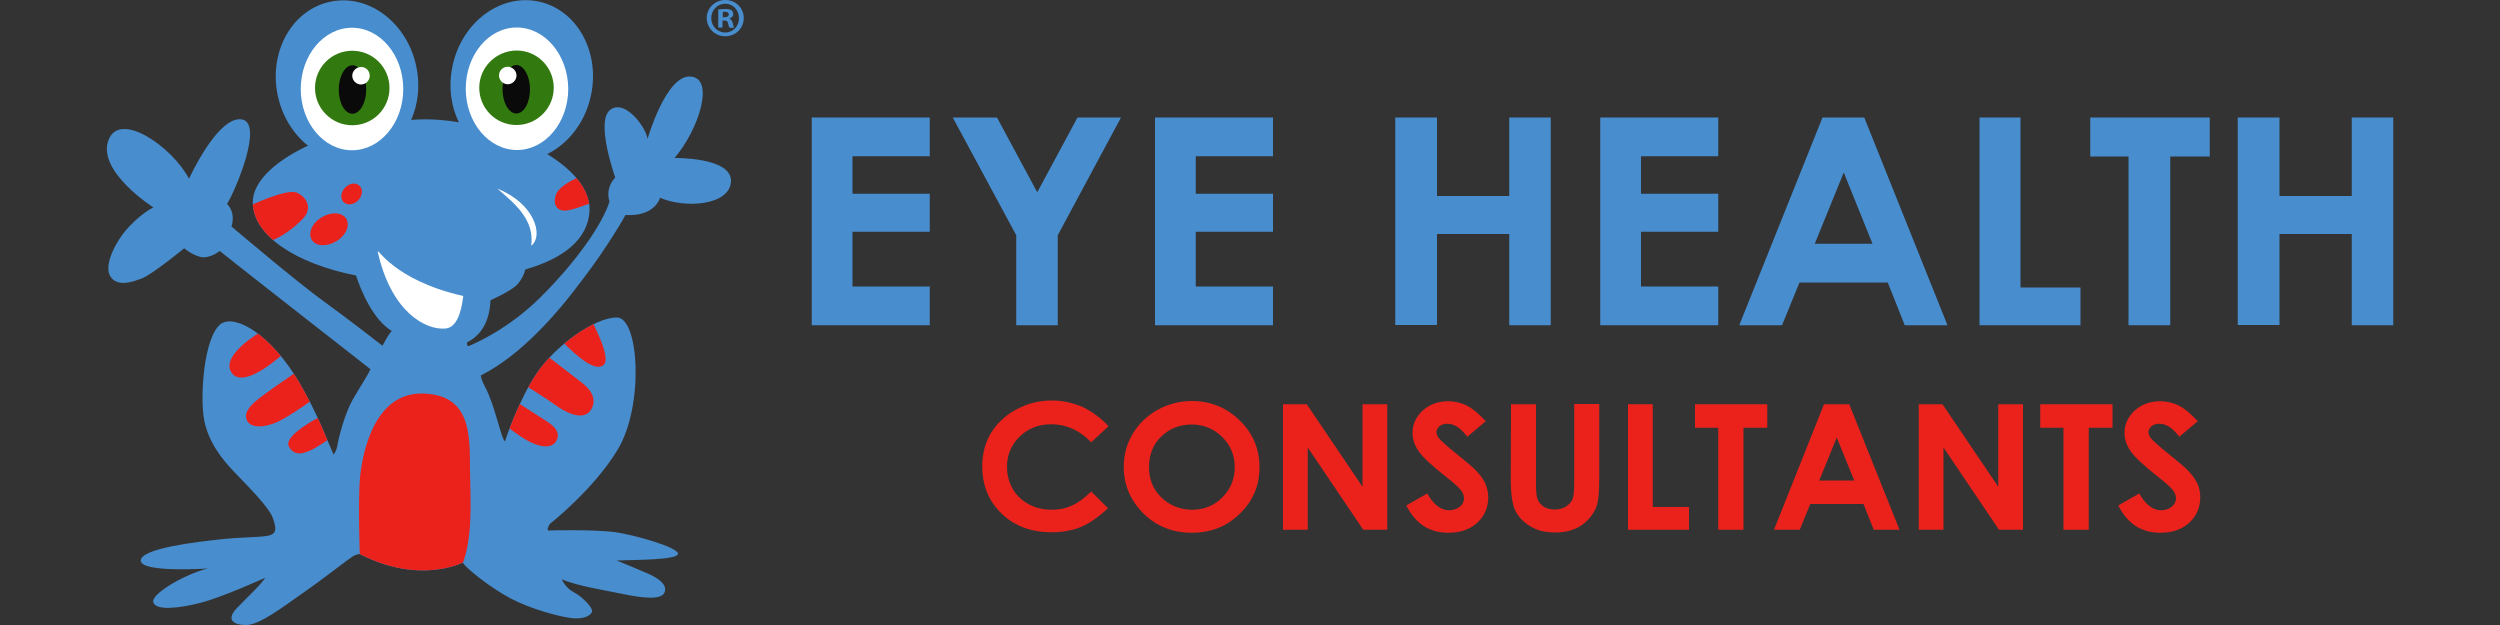<?xml version="1.0" encoding="utf-8"?>
<!-- Generator: Adobe Illustrator 26.0.2, SVG Export Plug-In . SVG Version: 6.00 Build 0)  -->
<svg version="1.1" id="Layer_1" xmlns="http://www.w3.org/2000/svg" xmlns:xlink="http://www.w3.org/1999/xlink" x="0px" y="0px"
	 viewBox="0 0 1000 250" style="enable-background:new 0 0 1000 250;" xml:space="preserve">
<rect x="0" y="0" width="1000" height="250" fill="#333333" stroke="none"/>
<style type="text/css">
	.st0{display:none;}
	.st1{display:inline;fill:#1D1D1B;}
	.st2{fill:#327A10;}
	.st3{fill:#0A0A0A;}
	.st4{fill:#FFFFFF;}
	.st5{fill:#488DCE;}
	.st6{clip-path:url(#SVGID_00000136385503348698783090000005993617019146010799_);fill:#EB221B;}
	.st7{enable-background:new    ;}
	.st8{fill:#EB221B;}
</style>
<g>
	<g class="st0">
		<path class="st1" d="M447.7,56.4l15.5,37.9h-9.9l-2.5-7.7h-21.3l-2.5,7.7h-9.9l15.5-37.9H447.7z M431.8,81.6h16.7l-8.4-19.8
			L431.8,81.6z"/>
		<path class="st1" d="M817.8,130.2l15.5,37.9h-9.9l-2.5-7.7h-21.3l-2.5,7.7h-9.9l15.5-37.9L817.8,130.2L817.8,130.2z M801.8,155.4
			h16.7l-8.4-19.8L801.8,155.4z"/>
		<path class="st1" d="M582.1,56.4l15.5,37.9h-9.9l-2.5-7.7h-21.3l-2.5,7.7h-9.9L567,56.4H582.1z M566.2,81.6h16.7l-8.4-19.8
			L566.2,81.6z"/>
		<path class="st1" d="M506.2,55.7V62h-14.9v32.3h-9.8V61.9h-13.6v-6.3L506.2,55.7L506.2,55.7z"/>
		<path class="st1" d="M711.6,129.5v6.3h-14.9v32.3h-9.8v-32.3h-13.6v-6.3H711.6z"/>
		<path class="st1" d="M523.2,55.7V88h23.4v6.3h-32V55.7H523.2z"/>
		<path class="st1" d="M671.7,203.3v32.3h23.4v6.3h-32v-38.6L671.7,203.3L671.7,203.3z"/>
		<path class="st1" d="M850.7,129.5v32.3h23.4v6.3h-32v-38.6H850.7z"/>
		<path class="st1" d="M632.4,55.7c1.9,0,5.3,0.6,6.9,2.5c2.5,2.8,1.3,6.8,1.4,9.8h-8.5c0-1.5-0.4-4.6-0.9-5.1S630,62,629.1,62
			h-12.5c-0.9,0-1.7,0.3-2.2,0.9c-0.5,0.5-0.9,1.2-0.9,2.9v2c0,1.7,0.4,2.4,0.9,2.9s1.3,0.9,2.2,0.9h16.7c1.9,0,5.2,0.7,6.9,2.5
			c1.6,1.8,2.7,4.7,2.7,8v2c0,3.3-1.1,6.2-2.7,8c-1.6,1.8-5,2.5-6.9,2.5H612c-1.9,0-3.9-0.7-5.6-2.5c-1.6-1.8-2.7-4.7-2.7-8V83h9.8
			c0,0.8,0,1.5,0,1.5c0,1.7,0.4,2.4,0.9,2.9s1.3,0.9,2.2,0.9H630c0.9,0,1.7-0.3,2.2-0.9c0.5-0.5,0.9-1.2,0.9-2.9c0,0,0-2.2,0-3.4
			c-0.1-1.2-0.4-1.8-0.8-2.2c-0.5-0.5-1.3-0.9-2.2-0.9h-19.3c-1.9,0-3.9-0.7-5.6-2.5c-1.6-1.7-2.7-4.5-2.7-7.7l0,0v-1.5
			c0-3.3,1.1-6.2,2.7-8c1.6-1.8,3.7-2.5,5.6-2.5h21.6V55.7z"/>
		<path class="st1" d="M493.3,203.3c1.9,0,5.3,0.6,6.9,2.5c2.5,2.8,1.3,6.8,1.4,9.8h-8.5c0-1.5-0.4-4.6-0.9-5.1s-1.3-0.9-2.2-0.9
			h-12.5c-0.9,0-1.7,0.3-2.2,0.9c-0.5,0.5-0.9,1.2-0.9,2.9v2c0,1.7,0.4,2.4,0.9,2.9s1.3,0.9,2.2,0.9h16.7c1.9,0,5.2,0.7,6.9,2.5
			c1.6,1.8,2.7,4.7,2.7,8v2c0,3.3-1.1,6.2-2.7,8s-5,2.5-6.9,2.5H473c-1.9,0-3.9-0.7-5.6-2.5s-2.7-4.7-2.7-8v-1.1h9.8
			c0,0.8,0,1.5,0,1.5c0,1.7,0.4,2.4,0.9,2.9s1.3,0.9,2.2,0.9H491c0.9,0,1.7-0.3,2.2-0.9c0.5-0.5,0.9-1.2,0.9-2.9c0,0,0-2.2,0-3.4
			c-0.1-1.2-0.4-1.8-0.8-2.2c-0.5-0.5-1.3-0.9-2.2-0.9h-19.3c-1.9,0-3.9-0.7-5.6-2.5c-1.6-1.7-2.7-4.5-2.7-7.7l0,0v-1.5
			c0-3.3,1.1-6.2,2.7-8s3.7-2.5,5.6-2.5L493.3,203.3L493.3,203.3z"/>
		<path class="st1" d="M656.4,129.5c1.9,0,5.3,0.6,6.9,2.5c2.5,2.8,1.3,6.8,1.4,9.8h-8.5c0-1.5-0.4-4.6-0.9-5.1s-1.3-0.9-2.2-0.9
			h-12.5c-0.9,0-1.7,0.3-2.2,0.9c-0.5,0.5-0.9,1.2-0.9,2.9v2c0,1.7,0.4,2.4,0.9,2.9s1.3,0.9,2.2,0.9h16.7c1.9,0,5.2,0.7,6.9,2.5
			c1.6,1.8,2.7,4.7,2.7,8v2c0,3.3-1.1,6.2-2.7,8c-1.6,1.8-5,2.5-6.9,2.5H636c-1.9,0-3.9-0.7-5.6-2.5c-1.6-1.8-2.7-4.7-2.7-8v-1.1
			h9.8c0,0.8,0,1.5,0,1.5c0,1.7,0.4,2.4,0.9,2.9s1.3,0.9,2.2,0.9H654c0.9,0,1.7-0.3,2.2-0.9c0.5-0.5,0.9-1.2,0.9-2.9
			c0,0,0-2.2,0-3.4c-0.1-1.2-0.4-1.8-0.8-2.2c-0.5-0.5-1.3-0.9-2.2-0.9h-19.3c-1.9,0-3.9-0.7-5.6-2.5c-1.6-1.7-2.7-4.5-2.7-7.7l0,0
			v-1.5c0-3.3,1.1-6.2,2.7-8c1.6-1.8,3.7-2.5,5.6-2.5L656.4,129.5L656.4,129.5z"/>
		<path class="st1" d="M452.8,129.5v38.6h-10.3v-38.6H452.8z"/>
		<path class="st1" d="M804.8,203.3v38.6h-10.3v-38.6L804.8,203.3L804.8,203.3z"/>
		<path class="st1" d="M779.9,129.5v38.6h-10.3v-38.6H779.9z"/>
		<path class="st1" d="M481.5,129.5l20.1,32.1v-32.1h8.6v38.6h-15.4l-20.1-28.3v28.3h-9.8v-38.6H481.5z"/>
		<path class="st1" d="M832.5,203.3l20.1,32.1v-32.1h8.6v38.6h-15.4l-20.1-28.3v28.3h-9.8v-38.6L832.5,203.3L832.5,203.3z"/>
		<path class="st1" d="M552.9,129.9c1.9,0,6.5,0.7,8.1,2.5s4,4.7,4,8V158c0,3.3-2.3,6.2-4,8c-1.6,1.8-6.2,2.5-8.1,2.5h-30.7v-38.6
			H552.9z M532,162.2h20.1c0.9,0,1.7-0.3,2.2-0.9c0.5-0.5,0.9-1.2,0.9-2.9v-18.5c0-1.7-0.4-2.4-0.9-2.9s-1.3-0.9-2.2-0.9H532V162.2z
			"/>
		<path class="st1" d="M584.5,129.5c0,5.5,0,28.5,0,28.5c0,1.7,0.4,2.4,0.9,2.9s1.3,0.9,2.2,0.9H604c0.9,0,1.7-0.3,2.2-0.9
			c0.5-0.5,0.9-1.2,0.9-2.9v-28.5h9.8v28.2c0,3.3,0.2,6.2-1.4,8c-1.6,1.8-3.7,2.5-5.6,2.5h-24.3c-1.9,0-5.2-0.7-6.9-2.5
			c-1.6-1.8-2.7-4.7-2.7-8v-28.2H584.5z"/>
		<path class="st1" d="M523.1,203.3c0,5.5,0,28.5,0,28.5c0,1.7,0.4,2.4,0.9,2.9s1.3,0.9,2.2,0.9h16.4c0.9,0,1.7-0.3,2.2-0.9
			c0.5-0.5,0.9-1.2,0.9-2.9v-28.5h9.8v28.2c0,3.3,0.2,6.2-1.4,8c-1.6,1.8-3.7,2.5-5.6,2.5h-24.3c-1.9,0-5.2-0.7-6.9-2.5
			c-1.6-1.8-2.7-4.7-2.7-8v-28.2H523.1z"/>
		<path class="st1" d="M718.9,129.5h31.2c1.9,0,3.9,0.7,5.6,2.5c1.6,1.8,2.7,4.7,2.7,8v8.5c0,3.7-9.1,3.4-8.5,3.5
			c0,0,8.5,0.1,8.5,4.7v11.5h-9.8c0-0.8,0-9.3,0-9.3c0-1.7-1.6-2.4-2.1-2.9s-3.8-0.9-4.7-0.9h-13v13.1H719v-38.7H718.9z
			 M728.7,148.7h16.8c0.9,0,1.7-0.3,2.2-0.9c0.5-0.5,0.9-1.2,0.9-2.9v-5.4c0-1.7-0.4-2.4-0.9-2.9s-1.3-0.9-2.2-0.9h-16.8V148.7z"/>
		<path class="st1" d="M593.6,203.3c1.9,0,6.5,0.7,8.1,2.5s2.7,4.7,2.7,8v4.7c0,3.3-1.1,6.2-2.7,8c-1.6,1.8-6.2,2.5-8.1,2.5H576
			v13.1h-9.8v-38.6h27.4V203.3z M576,222.6h16.8c0.9,0,1.7-0.3,2.2-0.9c0.5-0.5,0.9-1.2,0.9-2.9v-5.4c0-1.7-0.4-2.4-0.9-2.9
			s-1.3-0.9-2.2-0.9H576V222.6z"/>
		<path class="st1" d="M642.1,203.3c1.9,0,6.5,0.7,8.1,2.5s2.7,4.7,2.7,8v4.7c0,3.3-1.1,6.2-2.7,8c-1.6,1.8-6.2,2.5-8.1,2.5h-17.6
			v13.1h-9.8v-38.6h27.4V203.3z M624.5,222.6h16.8c0.9,0,1.7-0.3,2.2-0.9c0.5-0.5,0.9-1.2,0.9-2.9v-5.4c0-1.7-0.4-2.4-0.9-2.9
			s-1.3-0.9-2.2-0.9h-16.8V222.6z"/>
		<path class="st1" d="M709.2,203.3l8.4,9.8l3.8,4.4l1,1.1l1-1.1l3.8-4.4l7.1-9.8h10.9l-8.4,9.8l-8,9.4l-1,1.1l-1.2,1.4v16.8h-9.8
			V225l-1.2-1.4l-1-1.1l-8-9.4l-8.4-9.8H709.2z"/>
		<path class="st1" d="M905.3,203.3c1.9,0,3.9,0.7,5.6,2.5c1.6,1.8,2.7,4.7,2.7,8l-0.1,2.7h-9.8v-3c0-1.7-0.4-2.4-0.9-2.9
			s-1.3-0.9-2.2-0.9h-15.8c-0.9,0-1.7,0.3-2.2,0.9c-0.5,0.5-0.9,1.2-0.9,2.9V232c0,1.7,0.4,2.4,0.9,2.9s1.3,0.9,2.2,0.9h15.8
			c0.9,0,1.7-0.3,2.2-0.9c0.5-0.5,0.9-1.2,0.9-2.9v-3h9.8l0.1,2.7c0,3.3-1.1,6.2-2.7,8c-1.6,1.8-3.7,2.5-5.6,2.5h-21.1
			c-1.9,0-6.5-0.7-8.1-2.5s-2.7-4.7-2.7-8V214c0-3.3,1.1-6.2,2.7-8c1.6-1.8,6.2-2.5,8.1-2.5L905.3,203.3z"/>
		<rect x="921.6" y="234.3" class="st1" width="9.4" height="7.6"/>
		<path class="st1" d="M752.2,234.7h8v6.5c0,0-0.7,6.5-4.5,6.5c-3.9,0-4.5,0-4.5,0v-2.5h3.3c0,0,1.9-1.3,2.4-4h-4.5L752.2,234.7z"/>
	</g>
</g>
<path class="st2" d="M191,34.6c0,8.2,6.7,14.9,14.9,14.9c8.2,0,14.9-6.7,14.9-14.9c0-8.2-6.7-14.9-14.9-14.9
	C197.7,19.7,191,26.3,191,34.6z"/>
<path class="st3" d="M200.4,35.2c0,5.4,2.5,9.7,5.5,9.7c3.1,0,5.5-4.3,5.5-9.7c0-5.4-2.5-9.7-5.5-9.7
	C202.9,25.5,200.4,29.8,200.4,35.2z"/>
<path class="st4" d="M199,29.6c0,2,1.6,3.5,3.5,3.5c2,0,3.5-1.6,3.5-3.5c0-2-1.6-3.5-3.5-3.5C200.5,26.1,199,27.7,199,29.6z"/>
<path class="st4" d="M198.4,75.1c7.5,6.4,14.9,12.6,13.6,22.9C217.1,93.7,212.9,80.8,198.4,75.1z"/>
<path class="st5" d="M269.8,63.2c9.7-11.3,16.3-31.9,6.4-32.6c-9.8-0.7-17.2,25-17.2,25c-0.4-4.5-9.1-16.3-15-11.6
	c-5.9,4.7,2.1,27,2.1,27c-4.3,4.6-2.3,9.6-2.3,9.6c-2.7,8.8-13,23.8-27.6,38.3c-12.3,12.2-25.2,18.1-28.9,19.6
	c-0.6-0.4-0.6-1.1-0.4-1.6c4.7-2.4,8.9-7.2,9.3-16.8c0,0,8.6-3.8,10.9-6.5c1.7-2,2.6-4,3-5.8c15.7-4.5,25-12.3,25.7-23.2
	c1.3-20.7-41.5-38.1-68.6-36.8c-33.5,1.5-66.1,17.4-66.1,33.1c0,13.2,17.1,24.5,41.3,29.3c2.1,6.4,6.9,17.7,14.3,22.2
	c-0.5,0.5-1.1,1.3-1.7,2.3c-0.4,0.6-1.1,2-2,3.6c-3.1-2.4-13.5-10.5-23-17.4c-11.3-8.1-37.4-30.3-37.4-30.3c1.8-6-1.8-9-1.8-9
	c3.3-5.2,15.2-33.2,5.5-33.9c-9.6-0.7-20.7,23.8-20.7,23.8C69,58.8,47.6,43.8,43.3,56.3C39,68.8,61.4,83,61.4,83
	c-1.6,0.5-6.8,4.2-10.8,8.8c-4,4.5-9.1,13.9-6.6,18.5c2.6,4.6,8.7,2.7,13.1,0.9c4.4-1.9,16.6-11.9,16.6-11.9s2.5,2.3,6.2,3.4
	c3.7,1.1,8-2.3,8-2.3s19.3,15.3,27.2,21.4c7,5.4,28.3,22.2,33.1,25.9c-1.2,2.6-4.1,6.9-7.2,12.3c-3.1,5.5-5.6,15.3-6,17.9
	c-0.4,2.7-1.6,3.9-1.6,3.9c-2.1-4.6-6.1-15.9-13.8-29c-11.2-18.9-25.3-27.2-31.2-23.3c-7,5.2-8.5,29.8-6.7,38.7
	c1.8,8.9,7.2,15.6,12.2,20.8c5,5.2,13.7,13.9,15.2,18.1c1.5,4.2,1.6,6.3-1.5,7.1c-3.2,0.8-11.7,0.6-20,1.6
	c-8.3,0.9-31.5,3.5-31.3,8.5c0.2,4.9,26.9,3.1,26.9,3.1c-8.7,2-22.9,10.1-21.9,13.5c1,3.4,10.1,2.5,19,0.2c8.9-2.3,25.8-10,25.8-10
	c-2,3.1-7.1,7.7-11.4,12.2c-4.3,4.5-1.5,6.7,3.8,6.7c5.3,0,14.5-7.1,22.8-12.9c8.4-5.8,19-14.3,20.4-14.9c1.4-0.6,2.2-0.6,2.2-0.6
	c24,12.4,41.2,3.4,41.2,3.4c1.2,2.3,11.5,10.4,19.4,14.5c7.9,4.1,18.6,7,23.8,7.7c5.2,0.7,8-1,8.5-2.5c0.5-1.5-3.8-6-7.3-7.8
	c-3.4-1.8-4.8-5.2-4.8-5.2c5.8,2.6,17.7,4.5,24.5,5.9c6.8,1.4,15.2,2.7,16.6-0.6c1.4-3.3-3-6-6.9-7.7c-3.9-1.7-12.2-5.1-12.2-5.1
	c8.1-0.3,24.3-0.2,24.5-2.7c0.2-2.5-17.7-7.7-25.6-8.7c-8-1-24.9-0.7-26.1-0.6c-1.2,0.1,0.4-2.6,0.4-2.6s17.6-13.8,27.2-29.8
	c10.6-17.6,8.5-52.7-0.3-52.8c-8.8-0.1-24.6,11.2-32.1,22.3c-7.5,11.1-12.7,27.2-12.7,27.2c-0.9-0.3-2.3-6.1-3.4-9.5
	c-1-3.4-2.6-8.6-4.7-12.5c-1.2-2.2-1.4-3.4-1.6-4.3c15.8-8,29.9-23.9,40.2-37.7C243.5,98.2,250.2,86,250.2,86
	c12,0.7,13.8-6.9,13.8-6.9c10.1,4.4,28,3.1,28.4-6.6C292.7,62.8,269.8,63.2,269.8,63.2z"/>
<g>
	<defs>
		<path id="SVGID_1_" d="M269.8,63.2c9.7-11.3,16.3-31.9,6.4-32.6c-9.8-0.7-17.2,25-17.2,25c-0.4-4.5-9.1-16.3-15-11.6
			c-5.9,4.7,2.1,27,2.1,27c-4.3,4.6-2.3,9.6-2.3,9.6c-2.7,8.8-13,23.8-27.6,38.3c-12.3,12.2-25.2,18.1-28.9,19.6
			c-0.6-0.4-0.6-1.1-0.4-1.6c4.7-2.4,8.9-7.2,9.3-16.8c0,0,8.6-3.8,10.9-6.5c1.7-2,2.6-4,3-5.8c15.7-4.5,25-12.3,25.7-23.2
			c1.3-20.7-41.5-38.1-68.6-36.8c-33.5,1.5-66.1,17.4-66.1,33.1c0,13.2,17.1,24.5,41.3,29.3c2.1,6.4,6.9,17.7,14.3,22.2
			c-0.5,0.5-1.1,1.3-1.7,2.3c-0.4,0.6-1.1,2-2,3.6c-3.1-2.4-13.5-10.5-23-17.4c-11.3-8.1-37.4-30.3-37.4-30.3c1.8-6-1.8-9-1.8-9
			c3.3-5.2,15.2-33.2,5.5-33.9c-9.6-0.7-20.7,23.8-20.7,23.8C69,58.8,47.6,43.8,43.3,56.3C39,68.8,61.4,83,61.4,83
			c-1.6,0.5-6.8,4.2-10.8,8.8c-4,4.5-9.1,13.9-6.6,18.5c2.6,4.6,8.7,2.7,13.1,0.9c4.4-1.9,16.6-11.9,16.6-11.9s2.5,2.3,6.2,3.4
			c3.7,1.1,8-2.3,8-2.3s19.3,15.3,27.2,21.4c7,5.4,28.3,22.2,33.1,25.9c-1.2,2.6-4.1,6.9-7.2,12.3c-3.1,5.5-5.6,15.3-6,17.9
			c-0.4,2.7-1.6,3.9-1.6,3.9c-2.1-4.6-6.1-15.9-13.8-29c-11.2-18.9-25.3-27.2-31.2-23.3c-7,5.2-8.5,29.8-6.7,38.7
			c1.8,8.9,7.2,15.6,12.2,20.8c5,5.2,13.7,13.9,15.2,18.1c1.5,4.2,1.6,6.3-1.5,7.1c-3.2,0.8-11.7,0.6-20,1.6
			c-8.3,0.9-31.5,3.5-31.3,8.5c0.2,4.9,26.9,3.1,26.9,3.1c-8.7,2-22.9,10.1-21.9,13.5c1,3.4,10.1,2.5,19,0.2
			c8.9-2.3,25.8-10,25.8-10c-2,3.1-7.1,7.7-11.4,12.2c-4.3,4.5-1.5,6.7,3.8,6.7c5.3,0,14.5-7.1,22.8-12.9c8.4-5.8,19-14.3,20.4-14.9
			c1.4-0.6,2.2-0.6,2.2-0.6c24,12.4,41.2,3.4,41.2,3.4c1.2,2.3,11.5,10.4,19.4,14.5c7.9,4.1,18.6,7,23.8,7.7c5.2,0.7,8-1,8.5-2.5
			c0.5-1.5-3.8-6-7.3-7.8c-3.4-1.8-4.8-5.2-4.8-5.2c5.8,2.6,17.7,4.5,24.5,5.9c6.8,1.4,15.2,2.7,16.6-0.6c1.4-3.3-3-6-6.9-7.7
			c-3.9-1.7-12.2-5.1-12.2-5.1c8.1-0.3,24.3-0.2,24.5-2.7c0.2-2.5-17.7-7.7-25.6-8.7c-8-1-24.9-0.7-26.1-0.6
			c-1.2,0.1,0.4-2.6,0.4-2.6s17.6-13.8,27.2-29.8c10.6-17.6,8.5-52.7-0.3-52.8c-8.8-0.1-24.6,11.2-32.1,22.3
			c-7.5,11.1-12.7,27.2-12.7,27.2c-0.9-0.3-2.3-6.1-3.4-9.5c-1-3.4-2.6-8.6-4.7-12.5c-1.2-2.2-1.4-3.4-1.6-4.3
			c15.8-8,29.9-23.9,40.2-37.7C243.5,98.2,250.2,86,250.2,86c12,0.7,13.8-6.9,13.8-6.9c10.1,4.4,28,3.1,28.4-6.6
			C292.7,62.8,269.8,63.2,269.8,63.2z"/>
	</defs>
	<clipPath id="SVGID_00000049193017876401326330000012980960313921498021_">
		<use xlink:href="#SVGID_1_"  style="overflow:visible;"/>
	</clipPath>
	<path style="clip-path:url(#SVGID_00000049193017876401326330000012980960313921498021_);fill:#EB221B;" d="M104.2,132.8
		c0,0-15.1,8.7-12,15.5c3.2,6.8,13.9-0.6,19.6-5.5l2.7-2L104.2,132.8z"/>
	<path style="clip-path:url(#SVGID_00000049193017876401326330000012980960313921498021_);fill:#EB221B;" d="M118.4,148.9
		c0,0-9.3,6.3-13.1,9.2c-3.8,2.8-8.3,6.4-6.5,10.1c1.8,3.7,8.8,2.7,14.6-0.7c5.9-3.4,11.3-7.4,11.3-7.4L118.4,148.9z"/>
	<path style="clip-path:url(#SVGID_00000049193017876401326330000012980960313921498021_);fill:#EB221B;" d="M127.8,166.8
		c0,0-14.8,7.5-12.2,11.9c2.6,4.4,6.8,3.3,15.9-3L127.8,166.8z"/>
	<path style="clip-path:url(#SVGID_00000049193017876401326330000012980960313921498021_);fill:#EB221B;" d="M236.7,128.4
		c0,0,7.8,14.3,4.9,17.4c-2.9,3.1-9.8-2.1-16.8-9.3L236.7,128.4z"/>
	<path style="clip-path:url(#SVGID_00000049193017876401326330000012980960313921498021_);fill:#EB221B;" d="M218.5,142.1
		c0,0,12.4,9.6,14.4,11.1c1.9,1.5,6.6,5.6,3.5,10.7c-3.2,5.1-11,0.5-14.4-2c-3.4-2.5-12.3-8-12.3-8L218.5,142.1z"/>
	<path style="clip-path:url(#SVGID_00000049193017876401326330000012980960313921498021_);fill:#EB221B;" d="M207.1,161.1
		c0,0,9.7,6.2,11.4,7.3c1.6,1.1,6.2,3.8,4.1,7.8c-2.1,4.1-8.1,2-11.7,0c-3.6-2-7.7-5.3-7.7-5.3L207.1,161.1z"/>
	<path style="clip-path:url(#SVGID_00000049193017876401326330000012980960313921498021_);fill:#EB221B;" d="M144,224.3
		c0,0-0.9-23.6,0-33.2c0.9-9.6,5.5-34,25-33.7c19.5,0.4,18.9,16.7,19,30.2c0.1,13.5,1.5,28.2-4,40.6c0,0-11.7,5.3-21.1,2.3
		C153.5,227.5,144,224.3,144,224.3z"/>
	<path style="clip-path:url(#SVGID_00000049193017876401326330000012980960313921498021_);fill:#EB221B;" d="M99.8,82.4
		c0,0,14.9-7.2,19-5.3c4.1,1.9,6.1,6.2,2.6,10.1c-3.5,3.9-9.8,8.3-13.4,9.2C108,96.4,100,92.2,99.8,82.4z"/>
	<path style="clip-path:url(#SVGID_00000049193017876401326330000012980960313921498021_);fill:#EB221B;" d="M143.8,74.3
		c1.5,1.4,1.2,4-0.5,5.8c-1.7,1.8-4.3,2.2-5.8,0.8c-1.5-1.4-1.2-4,0.5-5.8C139.8,73.2,142.3,72.9,143.8,74.3z"/>
	<path style="clip-path:url(#SVGID_00000049193017876401326330000012980960313921498021_);fill:#EB221B;" d="M138.5,87.5
		c1.6,2.7-0.1,6.7-4,9c-3.8,2.3-8.2,2.1-9.8-0.6c-1.6-2.7,0.1-6.7,4-9C132.5,84.6,136.9,84.9,138.5,87.5z"/>
	<path style="clip-path:url(#SVGID_00000049193017876401326330000012980960313921498021_);fill:#EB221B;" d="M231.9,70.7
		c0,0-8.1,3.2-9.5,7.1c-1.4,3.9,0.3,6.8,4.2,6.4c3.9-0.5,8.6-2.8,9.9-2.9l0.9-5.6L231.9,70.7z"/>
</g>
<path class="st5" d="M166.5,26.5c3.7,17.5-5.7,34.3-21,37.5c-15.3,3.2-30.7-8.3-34.4-25.8c-3.7-17.5,5.7-34.3,21-37.5
	C147.4-2.6,162.8,9,166.5,26.5z"/>
<path class="st4" d="M161.3,35.6c0,13.5-9.2,24.5-20.5,24.5c-11.3,0-20.5-11-20.5-24.5c0-13.5,9.2-24.5,20.5-24.5
	C152.1,11.1,161.3,22.1,161.3,35.6z"/>
<path class="st2" d="M155.8,35.2c0,8.2-6.6,14.9-14.9,14.9c-8.2,0-14.9-6.7-14.9-14.9c0-8.2,6.6-14.9,14.9-14.9
	C149.2,20.3,155.8,27,155.8,35.2z"/>
<path class="st3" d="M146.5,35.8c0,5.3-2.5,9.7-5.5,9.7c-3.1,0-5.5-4.3-5.5-9.7c0-5.3,2.5-9.7,5.5-9.7
	C144,26.1,146.5,30.5,146.5,35.8z"/>
<path class="st4" d="M147.9,30.3c0,1.9-1.6,3.5-3.5,3.5c-1.9,0-3.5-1.6-3.5-3.5s1.6-3.5,3.5-3.5C146.3,26.7,147.9,28.3,147.9,30.3z"
	/>
<path class="st5" d="M181,26.4c-3.7,17.5,5.7,34.3,21,37.5c15.3,3.2,30.7-8.3,34.4-25.8c3.7-17.5-5.7-34.3-21-37.5
	C200.1-2.6,184.7,8.9,181,26.4z"/>
<path class="st4" d="M186.3,35.5c0,13.5,9.2,24.5,20.5,24.5c11.3,0,20.5-11,20.5-24.5C227.2,22,218,11,206.7,11
	C195.4,11,186.3,22,186.3,35.5z"/>
<path class="st2" d="M191.7,35.1c0,8.2,6.6,14.9,14.9,14.9c8.2,0,14.9-6.7,14.9-14.9c0-8.2-6.6-14.9-14.9-14.9
	C198.4,20.3,191.7,26.9,191.7,35.1z"/>
<path class="st3" d="M201,35.7c0,5.3,2.5,9.7,5.5,9.7c3.1,0,5.5-4.3,5.5-9.7c0-5.3-2.5-9.7-5.5-9.7C203.5,26.1,201,30.4,201,35.7z"
	/>
<path class="st4" d="M199.6,30.2c0,1.9,1.6,3.5,3.5,3.5c1.9,0,3.5-1.6,3.5-3.5c0-1.9-1.6-3.5-3.5-3.5
	C201.2,26.7,199.6,28.2,199.6,30.2z"/>
<path class="st4" d="M199,75.5c7.5,6.4,14.8,12.6,13.5,22.8C217.7,94.1,213.5,81.2,199,75.5z"/>
<path class="st4" d="M151.1,100.7c-0.3-2.1,6,11.3,34.2,17.7c-0.4,3.1-1.5,12.4-7,13C169.9,132.2,156.3,124.3,151.1,100.7z"/>
<g>
	<path class="st5" d="M297.5,7.2c0,4.1-3.2,7.3-7.4,7.3c-4.1,0-7.4-3.2-7.4-7.3c0-4,3.3-7.2,7.4-7.2C294.3,0,297.5,3.2,297.5,7.2z
		 M284.5,7.2c0,3.2,2.4,5.8,5.6,5.8c3.2,0,5.5-2.6,5.5-5.7c0-3.2-2.3-5.8-5.5-5.8S284.5,4.1,284.5,7.2z M289,11h-1.7V3.8
		c0.7-0.1,1.6-0.2,2.8-0.2c1.4,0,2,0.2,2.5,0.5c0.4,0.3,0.7,0.9,0.7,1.6c0,0.8-0.6,1.4-1.5,1.7v0.1c0.7,0.3,1.1,0.8,1.3,1.8
		c0.2,1.1,0.4,1.5,0.5,1.8h-1.8c-0.2-0.3-0.4-0.9-0.6-1.8c-0.1-0.8-0.6-1.1-1.5-1.1H289V11z M289,6.9h0.8c0.9,0,1.7-0.3,1.7-1.1
		c0-0.7-0.5-1.1-1.5-1.1c-0.4,0-0.7,0-0.9,0.1V6.9z"/>
</g>
<g class="st7">
	<path class="st5" d="M324.7,47h47.2v15.5h-30.9v15h30.9v15.2h-30.9v21.9h30.9v15.5h-47.2V47z"/>
	<path class="st5" d="M381.1,47h17.7l16.1,29.9L431,47h17.4l-25.3,47.1v36h-16.6v-36L381.1,47z"/>
	<path class="st5" d="M462,47h47.2v15.5h-30.9v15h30.9v15.2h-30.9v21.9h30.9v15.5H462V47z"/>
	<path class="st5" d="M558.1,47h16.7v31.4h28.9V47h16.6v83.1h-16.6V93.6h-28.9v36.4h-16.7V47z"/>
	<path class="st5" d="M640.1,47h47.2v15.5h-30.9v15h30.9v15.2h-30.9v21.9h30.9v15.5h-47.2V47z"/>
	<path class="st5" d="M729,47h16.7l33.3,83.1h-17.1l-6.8-17.1h-35.3l-7,17.1h-17.1L729,47z M737.5,69l-11.6,28.5H749L737.5,69z"/>
	<path class="st5" d="M791.7,47h16.5v68h24v15.1h-40.4V47z"/>
	<path class="st5" d="M836.1,47h47.8v15.6h-15.8v67.5h-16.7V62.6h-15.3V47z"/>
	<path class="st5" d="M895.1,47h16.7v31.4h28.9V47h16.6v83.1h-16.6V93.6h-28.9v36.4h-16.7V47z"/>
</g>
<g>
	<path class="st8" d="M443.4,170.5l-6.9,6.4c-4.7-4.8-10-7.2-16-7.2c-5,0-9.2,1.6-12.6,4.9c-3.4,3.3-5.1,7.3-5.1,12.1
		c0,3.3,0.8,6.3,2.3,8.9c1.5,2.6,3.7,4.6,6.4,6.1c2.8,1.5,5.8,2.2,9.2,2.2c2.9,0,5.5-0.5,7.9-1.6c2.4-1,5-2.9,7.9-5.7l6.7,6.7
		c-3.9,3.6-7.5,6.1-10.9,7.5c-3.4,1.4-7.3,2.1-11.7,2.1c-8.1,0-14.8-2.5-19.9-7.4c-5.2-5-7.8-11.3-7.8-19c0-5,1.2-9.5,3.5-13.3
		c2.4-3.9,5.7-7,10.1-9.4c4.4-2.4,9.1-3.6,14.2-3.6c4.3,0,8.4,0.9,12.4,2.6C437.1,164.8,440.5,167.3,443.4,170.5z"/>
	<path class="st8" d="M476.8,160.4c7.4,0,13.7,2.6,19,7.7c5.3,5.1,8,11.4,8,18.8c0,7.3-2.6,13.5-7.9,18.6
		c-5.2,5.1-11.6,7.6-19.1,7.6c-7.8,0-14.3-2.6-19.5-7.8c-5.2-5.2-7.8-11.4-7.8-18.6c0-4.8,1.2-9.2,3.6-13.2c2.4-4,5.7-7.2,10-9.6
		C467.3,161.6,471.9,160.4,476.8,160.4z M476.7,169.8c-4.8,0-8.9,1.6-12.2,4.8c-3.3,3.2-4.9,7.3-4.9,12.3c0,5.5,2.1,9.9,6.2,13.2
		c3.2,2.5,6.9,3.8,11.1,3.8c4.7,0,8.7-1.6,12-4.9c3.3-3.3,5-7.3,5-12.1c0-4.8-1.7-8.8-5-12.1C485.5,171.5,481.5,169.8,476.7,169.8z"
		/>
	<path class="st8" d="M513.2,161.7h9.5l22.3,33v-33h9.9v50.2h-9.6L523.1,179v32.9h-9.9L513.2,161.7L513.2,161.7z"/>
	<path class="st8" d="M594.3,168.5l-7.4,6.2c-2.6-3.5-5.2-5.2-7.9-5.2c-1.3,0-2.4,0.3-3.2,1c-0.8,0.7-1.2,1.4-1.2,2.3
		c0,0.8,0.3,1.6,0.9,2.4c0.8,1,3.2,3.2,7.3,6.5c3.8,3.1,6.1,5,6.9,5.8c2,2,3.4,3.8,4.3,5.6c0.8,1.8,1.3,3.7,1.3,5.8
		c0,4.1-1.5,7.5-4.4,10.2c-3,2.7-6.8,4-11.6,4c-3.7,0-7-0.9-9.7-2.6c-2.8-1.8-5.1-4.5-7.1-8.3l8.4-4.8c2.5,4.4,5.4,6.7,8.7,6.7
		c1.7,0,3.1-0.5,4.3-1.4c1.2-1,1.7-2.1,1.7-3.3c0-1.1-0.4-2.3-1.3-3.4c-0.9-1.1-2.8-2.9-5.8-5.2c-5.7-4.5-9.4-7.9-11-10.3
		c-1.7-2.4-2.5-4.8-2.5-7.3c0-3.5,1.4-6.5,4.1-9c2.8-2.5,6.2-3.7,10.2-3.7c2.6,0,5.1,0.6,7.4,1.7C589,163.4,591.6,165.5,594.3,168.5
		z"/>
	<path class="st8" d="M604.4,161.7h10v32.4c0,2.8,0.2,4.8,0.8,5.9c0.5,1.2,1.4,2.1,2.5,2.8c1.2,0.7,2.6,1,4.2,1
		c1.7,0,3.3-0.4,4.5-1.2c1.3-0.8,2.1-1.8,2.6-2.9c0.5-1.2,0.7-3.5,0.7-6.8v-31.3h10v29.9c0,5-0.3,8.5-0.9,10.5
		c-0.6,2-1.7,3.8-3.4,5.7c-1.7,1.8-3.6,3.2-5.8,4c-2.2,0.9-4.7,1.3-7.6,1.3c-3.8,0-7.1-0.8-9.9-2.5c-2.8-1.7-4.8-3.8-6-6.3
		c-1.2-2.5-1.8-6.8-1.8-12.7L604.4,161.7L604.4,161.7z"/>
	<path class="st8" d="M651.2,161.7h9.9v41.1h14.5v9.1h-24.4L651.2,161.7L651.2,161.7z"/>
	<path class="st8" d="M678,161.7h28.9v9.4h-9.5v40.8h-10.1v-40.8h-9.3L678,161.7L678,161.7z"/>
	<path class="st8" d="M729.6,161.7h10.1l20.1,50.2h-10.3l-4.1-10.3h-21.3l-4.2,10.3h-10.3L729.6,161.7z M734.7,175l-7,17.2h14
		L734.7,175z"/>
	<path class="st8" d="M767.5,161.7h9.5l22.3,33v-33h9.9v50.2h-9.6L777.4,179v32.9h-9.9V161.7L767.5,161.7z"/>
	<path class="st8" d="M816.1,161.7h28.9v9.4h-9.5v40.8h-10.1v-40.8h-9.3L816.1,161.7L816.1,161.7z"/>
	<path class="st8" d="M879.1,168.5l-7.4,6.2c-2.6-3.5-5.2-5.2-7.9-5.2c-1.3,0-2.4,0.3-3.2,1c-0.8,0.7-1.2,1.4-1.2,2.3
		c0,0.8,0.3,1.6,0.9,2.4c0.8,1,3.2,3.2,7.3,6.5c3.8,3.1,6.1,5,6.9,5.8c2,2,3.4,3.8,4.3,5.6c0.9,1.8,1.3,3.7,1.3,5.8
		c0,4.1-1.5,7.5-4.4,10.2c-3,2.7-6.8,4-11.6,4c-3.7,0-7-0.9-9.7-2.6c-2.8-1.8-5.1-4.5-7.1-8.3l8.4-4.8c2.5,4.4,5.4,6.7,8.7,6.7
		c1.7,0,3.1-0.5,4.3-1.4c1.1-1,1.7-2.1,1.7-3.3c0-1.1-0.4-2.3-1.3-3.4c-0.9-1.1-2.8-2.9-5.8-5.2c-5.7-4.5-9.4-7.9-11-10.3
		c-1.7-2.4-2.5-4.8-2.5-7.3c0-3.5,1.4-6.5,4.1-9c2.8-2.5,6.2-3.7,10.2-3.7c2.6,0,5.1,0.6,7.4,1.7
		C873.8,163.4,876.4,165.5,879.1,168.5z"/>
</g>
</svg>
